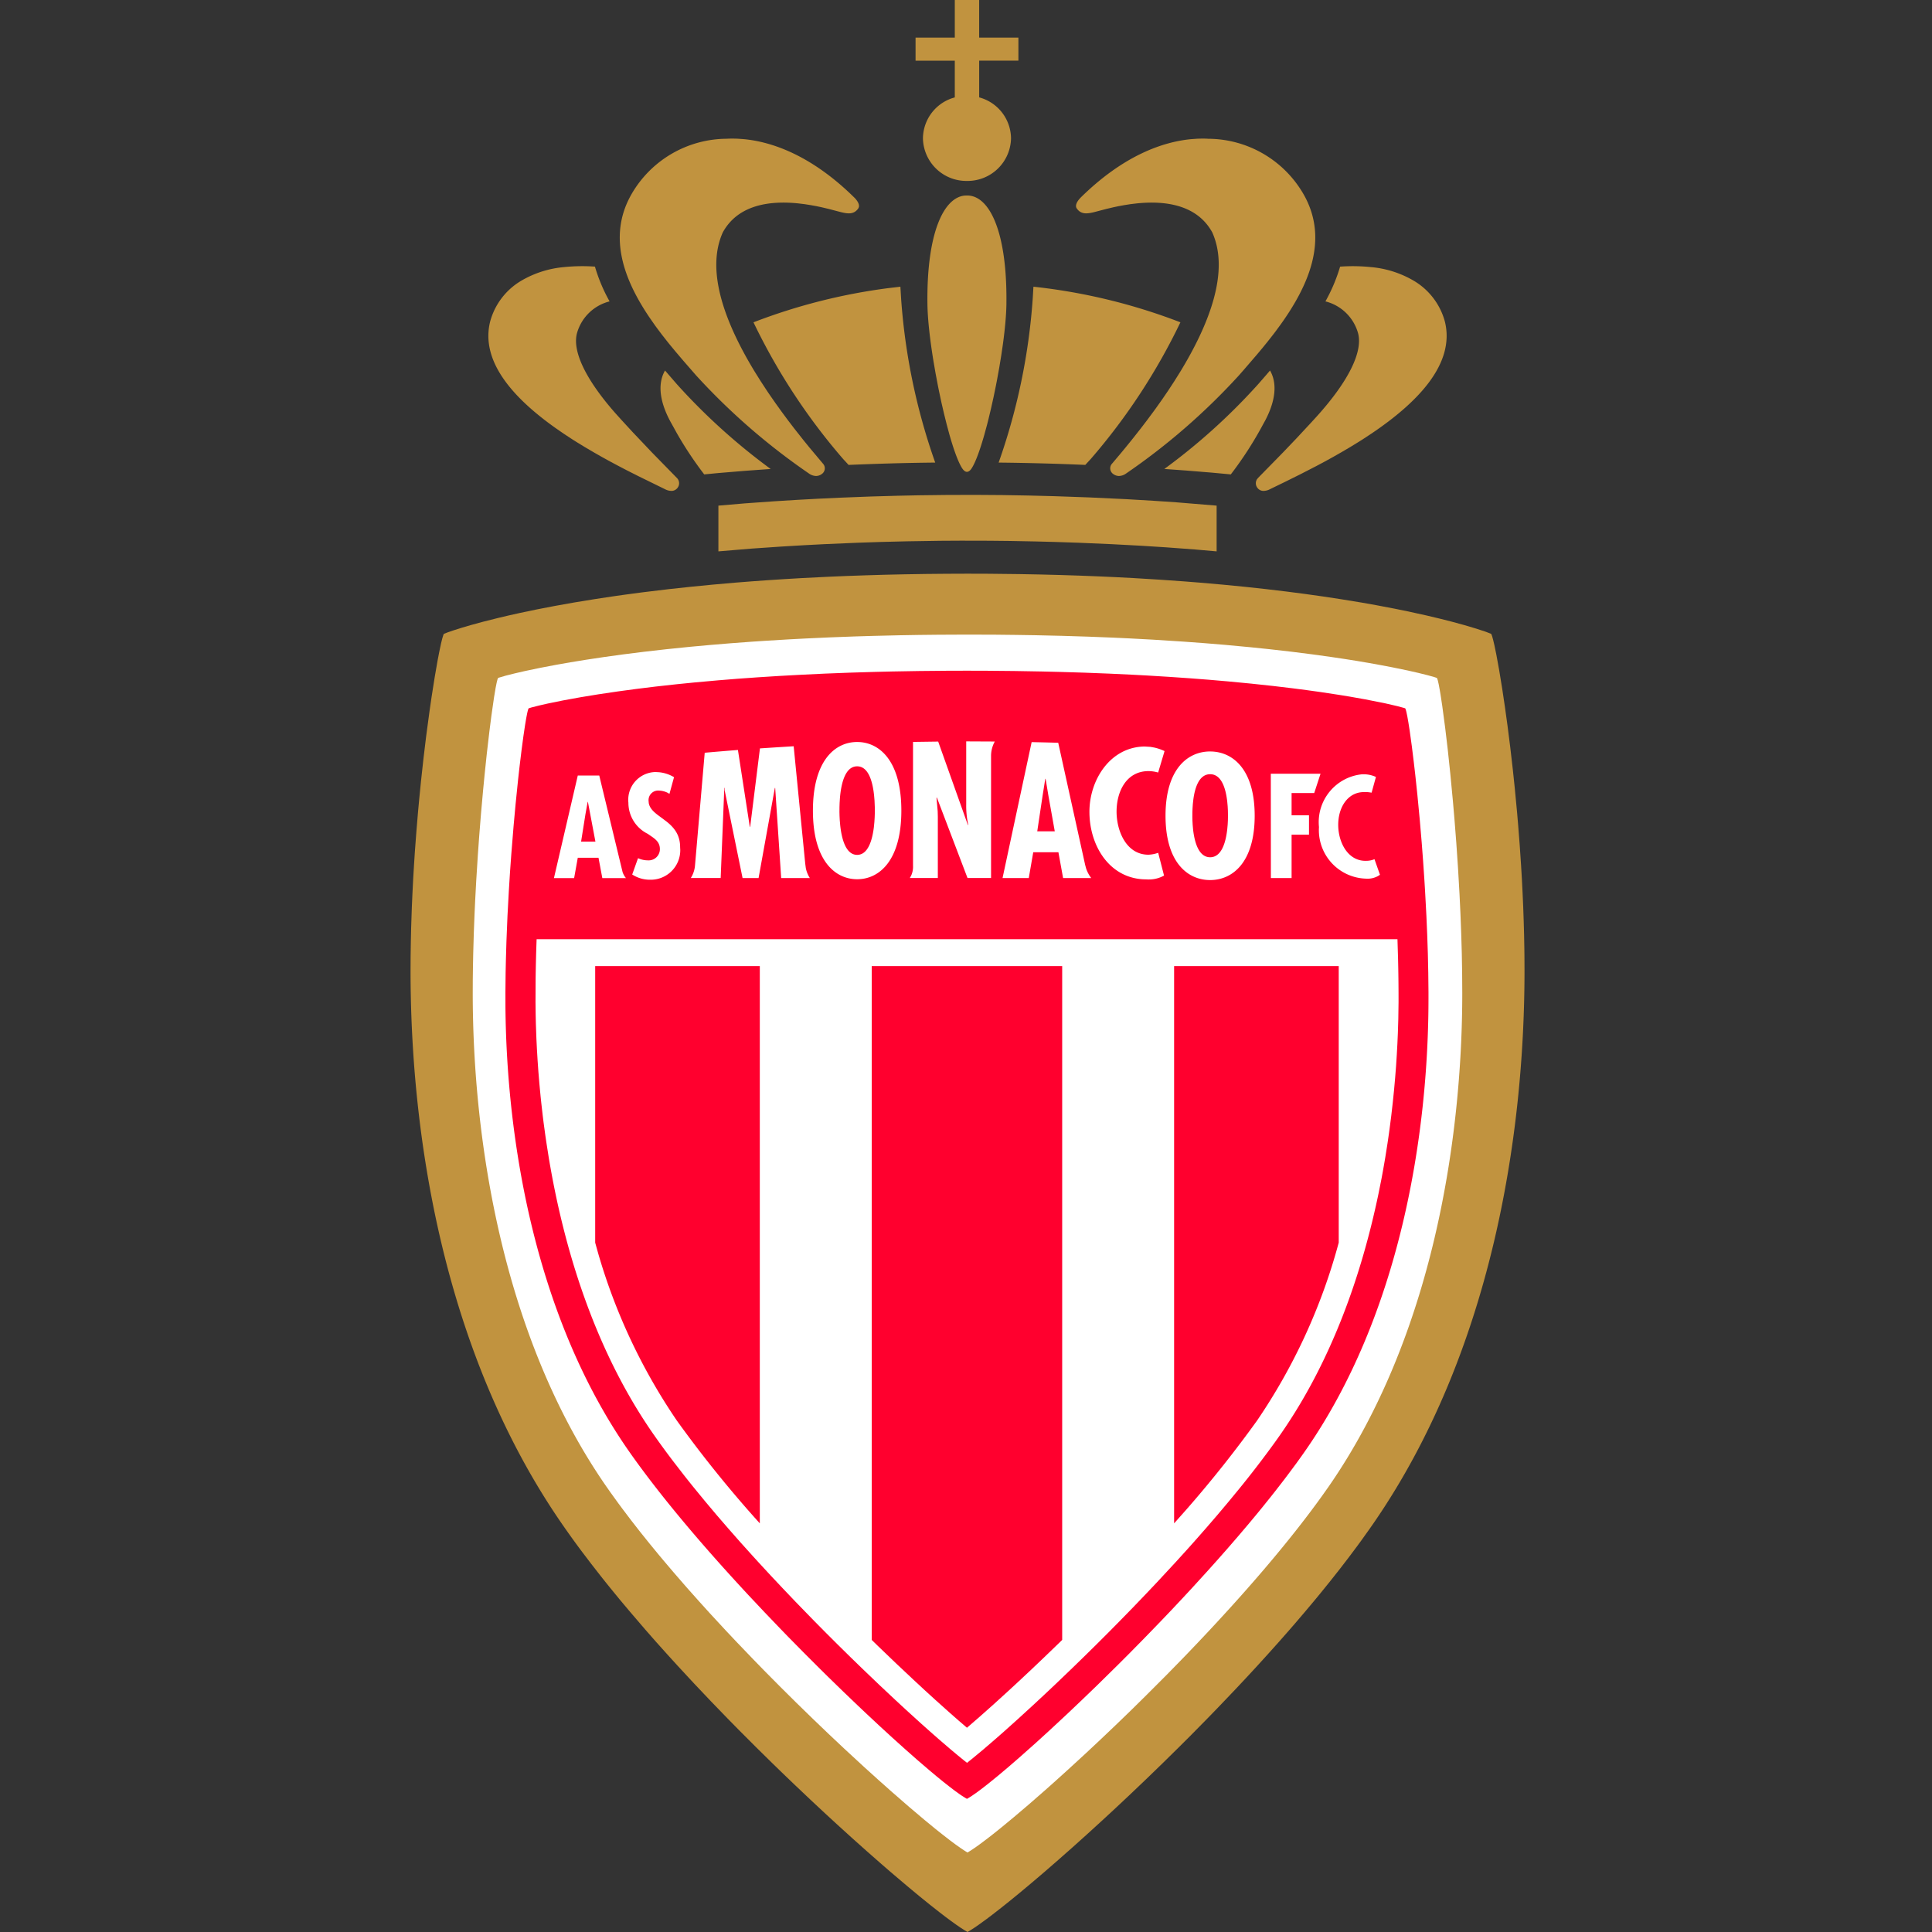 <svg xmlns="http://www.w3.org/2000/svg" width="400px" height="400px"><rect width="100%" height="100%" fill="#333333" stroke="none"/><g fill="none" fill-rule="nonzero"><g fill="#C1933F"><path d="M202.726 0v7.784h8.123v4.771h-8.12v7.607a8.872 8.872 0 0 1 6.592 8.476 8.995 8.995 0 0 1-9.117 8.822 8.991 8.991 0 0 1-9.118-8.822 8.865 8.865 0 0 1 5.993-8.288l.602-.188V12.56h-8.123V7.784h8.123V0h5.045ZM186.416 59.359l.151 2.475a128.663 128.663 0 0 0 7.06 33.939c-6.346.058-12.198.245-17.946.48l-.155-.181-.951-1.027a127.387 127.387 0 0 1-18.573-28.314 120.378 120.378 0 0 1 28.029-7.091l2.385-.281ZM213.962 59.359a120.488 120.488 0 0 1 30.429 7.372 127.398 127.398 0 0 1-18.577 28.314l-.951 1.027-.159.18a548.714 548.714 0 0 0-17.946-.479 128.663 128.663 0 0 0 7.056-33.939l.148-2.475ZM200.258 40.476c4.443 0 8.115 7.03 8.115 21.347l-.007 1.211c-.036 2.263-.303 5.132-.728 8.249l-.35 2.378-.4 2.436-.447 2.462-.238 1.232-.5 2.436-.53 2.378-.548 2.285-.281 1.1-.566 2.082c-.854 2.998-1.719 5.402-2.486 6.692-.382.67-.764.926-1.103.926-.339 0-.72-.27-1.124-.966-.768-1.311-1.633-3.719-2.487-6.717l-.562-2.083-.555-2.223-.54-2.332-.512-2.403c-.083-.408-.165-.817-.245-1.225l-.465-2.451-.422-2.45c-.731-4.458-1.214-8.7-1.26-11.806-.206-14.724 3.34-22.151 7.736-22.544l.505-.014ZM262.946 76.713c1.506 2.617 1.189 6.202-1.01 10.364l-.432.786a75.46 75.46 0 0 1-6.68 10.357l-3.846-.36-5.427-.444-4.486-.324a126.418 126.418 0 0 0 19.027-17.11h.003l.454-.505 1.579-1.812.814-.952h.004ZM137.685 76.713l2.392 2.76.454.505a127.39 127.39 0 0 0 19.027 17.117l-5.279.382-5.636.469-2.84.274a75.531 75.531 0 0 1-5.682-8.555l-.995-1.802c-2.584-4.494-3.045-8.371-1.441-11.15Z"/><path d="M151.677 28.696c.372 0 .757.01 1.154.028l1.225.09c5.68.552 13.456 3.208 21.946 11.244l.947.915c.148.155 1.064 1.1.873 1.895l-.109.26c-.872 1.261-2.046 1.171-3.546.807l-2.594-.677-1.442-.343-1.091-.23-1.186-.216-1.258-.198-1.319-.159c-5.596-.573-12.392.108-15.628 6-3.63 8.061.583 18.955 6.645 28.897l1.196 1.91 1.232 1.881c.206.314.415.62.627.93l1.269 1.823 1.28 1.78 1.282 1.73 1.276 1.669 1.88 2.382 1.219 1.502 2.944 3.51a1.43 1.43 0 0 1-.335 2 2.029 2.029 0 0 1-1.19.422 2.667 2.667 0 0 1-1.318-.397 134.623 134.623 0 0 1-23.557-20.454l-2.63-3.02-1.651-1.942-1.106-1.34a108.51 108.51 0 0 1-.552-.685l-1.099-1.398-1.074-1.43c-.18-.242-.353-.484-.526-.729l-1.027-1.477c-5.193-7.697-8.573-16.512-3.895-25.103a22.876 22.876 0 0 1 19.95-11.845c.388-.032.778-.032 1.188-.032ZM248.946 28.696c.414 0 .803 0 1.193.036a22.883 22.883 0 0 1 19.95 11.841c4.98 9.146.828 18.544-4.923 26.58l-1.063 1.449-.541.71-1.095 1.394-1.107 1.363-1.106 1.322-2.7 3.135-1.026 1.171a134.602 134.602 0 0 1-23.553 20.454 2.685 2.685 0 0 1-1.323.397 2.029 2.029 0 0 1-1.189-.422 1.434 1.434 0 0 1-.339-2l1.766-2.09 1.175-1.42 1.218-1.502 1.88-2.382 1.28-1.673 1.283-1.73c.216-.288.429-.583.641-.879l1.276-1.801 1.261-1.849 1.23-1.881 1.196-1.91c6.064-9.939 10.28-20.836 6.652-28.9-3.236-5.885-10.033-6.57-15.629-5.997l-1.319.158-1.261.198-1.182.217-1.092.23-1.441.342-2.595.678c-1.37.328-2.465.432-3.308-.494l-.245-.313c-.36-.588.08-1.323.432-1.773l.26-.303.072-.08c8.857-8.756 17.005-11.585 22.893-12.158l1.226-.09a27.67 27.67 0 0 1 1.153-.028ZM283.933 55.308a21.192 21.192 0 0 1 8.591 2.71 14.083 14.083 0 0 1 6.63 8.587c2.152 8.772-5.733 16.782-15.206 23.16l-1.737 1.143c-.289.188-.584.371-.876.555l-1.77 1.085-1.776 1.045-1.77 1.009-1.754.965-1.73.923-3.33 1.712-3.084 1.531-3.377 1.64a2.847 2.847 0 0 1-1.265.26 1.546 1.546 0 0 1-1.157-.65 1.539 1.539 0 0 1-.072-1.765l.249-.3 5.131-5.239 2.754-2.883 2.983-3.207 1.218-1.333c6.606-7.305 9.791-13.636 8.505-17.55a9.395 9.395 0 0 0-6.674-6.306 34.84 34.84 0 0 0 3.038-7.196c2.16-.155 4.33-.119 6.483.108l-.004-.004ZM116.69 55.308a37.496 37.496 0 0 1 6.487-.108 34.53 34.53 0 0 0 3.03 7.2 9.384 9.384 0 0 0-6.666 6.306c-1.24 3.762 1.657 9.762 7.754 16.714l1.355 1.506 2.408 2.616 3.924 4.137 5.171 5.287c.544.547.602 1.405.137 2.018a1.55 1.55 0 0 1-1.16.648 2.832 2.832 0 0 1-1.262-.259l-5.657-2.771-2.44-1.233-1.686-.879-1.73-.922-1.751-.966-1.773-1.01-1.773-1.044-1.766-1.081c-.295-.185-.59-.371-.883-.559l-1.737-1.142-1.7-1.179c-8.686-6.173-15.522-13.74-13.5-21.982a14.061 14.061 0 0 1 6.63-8.587 21.146 21.146 0 0 1 8.588-2.71ZM251.89 104.685v9.47l-4.44-.389-6.01-.447-5.218-.332-6.087-.324-6.857-.296-4.955-.165-3.903-.101-5.427-.105-4.224-.043-5.801-.014-4.307.025-6.904.108-5.251.13-4.973.166-6.89.295-4.17.216-4.684.278-6.162.421-6.89.577v-9.47l5.438-.465 6.072-.433 4.764-.295 4.292-.234 4.685-.22 6.349-.245 5.44-.155 4.26-.09 5.907-.072 5.932-.017 5.672.04 5.463.094 5.218.133 7.315.259 7.64.361 5.679.335 4.775.324z"/></g><path fill="#C1933F" d="m195.904 118.793 4.411-.017 4.407.014 6.422.072 4.159.079 4.064.104 3.964.127 3.867.15 3.773.17 3.676.191 5.333.325 5.124.36 3.298.26 4.77.418 4.563.446 4.353.473 4.151.493 3.946.512 3.741.526 3.542.537 4.415.72 3.08.548 3.803.725 2.63.537 3.95.865 2.782.663 2.45.62 2.602.71 2.454.73 1.96.642 1.118.433c.04.048.07.103.093.162l.12.324.215.771.26 1.103.403 1.96.58 3.179.642 3.924.54 3.625.556 4.018.554 4.375.541 4.692.39 3.705.49 5.16.226 2.663.317 4.086.282 4.18.169 2.837.144 2.86.13 2.891.1 2.912.084 2.93.054 2.94.018 1.474.014 2.951c0 34.433-6.9 79.052-31.186 114.317l-.828 1.19-1.716 2.406-.886 1.211-1.824 2.436-1.888 2.454-1.953 2.469-2.01 2.483-1.024 1.243-2.087 2.49-2.133 2.497-1.081 1.247-2.191 2.494-2.227 2.486-2.252 2.48-2.282 2.468-2.299 2.45-3.477 3.644-2.328 2.4-3.496 3.55-2.331 2.324-3.478 3.423-3.445 3.333-3.394 3.233-3.326 3.117-2.177 2.01-3.185 2.909-3.078 2.764-2.955 2.609-2.814 2.447-2.663 2.27-2.49 2.08-2.307 1.884-1.427 1.139-1.96 1.527-1.182.894-1.571 1.139-.908.627-.793.508-.667.4-.667-.396-.792-.508-.908-.624-1.02-.735-1.132-.84-1.232-.944-2.033-1.6-2.241-1.816-2.429-2.018-3.513-2.98-1.86-1.611-2.912-2.559-3.037-2.71-3.15-2.86-2.159-1.983-3.3-3.077-3.373-3.193-2.281-2.187-2.303-2.235-3.478-3.423-3.495-3.5-2.332-2.374-3.488-3.607-3.467-3.658-3.427-3.697-2.255-2.48-2.228-2.486-2.19-2.493-3.211-3.748-2.09-2.487-2.033-2.486c-.67-.829-1.333-1.658-1.982-2.48l-1.92-2.464-1.86-2.447a188.065 188.065 0 0 1-4.331-6.025C91.897 279.979 85 235.388 85 200.952l.014-2.955.044-2.94.065-2.938.147-4.374.13-2.89.144-2.865.17-2.833.18-2.796.31-4.123.335-4.014.241-2.61.375-3.8.53-4.837.547-4.54.696-5.19.41-2.836.66-4.198.606-3.485.331-1.718.386-1.824.245-.994.202-.656a.991.991 0 0 1 .151-.31l.735-.289 1.103-.385 1.975-.624 1.715-.504 2.602-.71 3.117-.782 2.119-.5 2.306-.516 3.373-.706 3.719-.721 4.061-.728 4.415-.724 3.542-.537 2.472-.353 3.877-.516 5.489-.663 4.356-.468 4.563-.45 4.767-.419 3.298-.26 3.394-.244 3.485-.227 3.578-.213 5.55-.277 3.82-.162 3.917-.137 4.014-.12 4.108-.09 4.21-.068 4.305-.04Z"/><path fill="#FFF" d="m206.434 131.409-6.126-.022-6.126.029-3.968.043-3.874.065-5.636.133-3.64.109-5.29.198-5.08.234-3.276.173-4.739.285-3.048.201-4.4.328-4.202.35-4 .364-5.027.512-4.674.533-4.324.544-3.982.551-3.64.548-3.301.537-2.962.523-3.236.616-3.204.67-2.108.487-1.867.468-1.463.429-.108.043-.04.061-.097.253-.173.692-.209 1.052-.324 1.924-.562 3.917-.41 3.229-.541 4.649-.433 4.144-.324 3.333-.422 4.7-.396 4.947-.274 3.849-.332 5.272-.216 4.036-.126 2.717-.159 4.1-.118 4.12-.055 2.742-.036 2.739-.01 2.717c0 30.284 6.13 71.228 27.7 102.27l.804 1.146 1.665 2.306.865 1.164 1.78 2.35 1.849 2.37 1.913 2.386 1.975 2.404 1.009 1.204 2.05 2.414 2.098 2.422c.35.403.706.807 1.063 1.21l2.155 2.418 2.183 2.415 3.327 3.596 2.245 2.379 3.387 3.531 2.26 2.324 3.394 3.424 3.373 3.344 3.337 3.25 3.28 3.143 3.206 3.02 4.13 3.812 2.966 2.681 2.829 2.516 3.531 3.07 3.215 2.72 2.176 1.788 1.334 1.063 1.801 1.398 1.067.793.948.674.829.555c.252.162.483.306.695.432l.656-.407.771-.515.883-.62 1.514-1.132 1.138-.875 1.874-1.496 2.8-2.313 3.114-2.645 3.387-2.959 1.78-1.585 2.779-2.509 3.87-3.553 3.002-2.814 3.077-2.926 3.135-3.027 3.172-3.125 4.273-4.277 3.211-3.287 1.07-1.106 2.253-2.36c9.448-9.957 18.555-20.443 25.52-30.126l1.46-2.062c21.567-31.063 27.694-72.01 27.694-102.27l-.026-4.086-.072-4.108-.122-4.12-.159-4.1-.194-4.072-.307-5.333-.353-5.193-.39-5.006-.309-3.596-.537-5.65-.54-5.128-.537-4.52-.599-4.486-.356-2.35-.163-.961-.216-1.168-.19-.818-.105-.335a.523.523 0 0 0-.087-.166l-.562-.19-1.272-.354-1.982-.494-2.213-.504-3.326-.685-3.34-.63-3.86-.667-2.573-.407-2.76-.411-3.982-.552-4.324-.547-4.678-.534-3.733-.385-5.294-.494-4.198-.346-4.404-.324-6.183-.397-4.88-.263-3.362-.158-5.221-.206-5.427-.169-5.637-.13-3.873-.06-3.964-.044h-.004Z"/><path fill="#FF002E" d="m196.193 138.872 4-.01 4.007.01 5.823.054 5.611.097 3.622.087 5.254.158 5.045.195 4.836.227 3.106.166 4.487.274 4.284.295 4.076.314 3.874.335 4.85.465 4.494.482 4.14.494 2.876.375 2.681.371 4.036.613 2.162.353 3.182.566 4.008.792 2.688.62 1.398.379.195.072.04.057.093.253.112.418.198.937.223 1.279.253 1.607.464 3.351.397 3.218.313 2.703.418 3.942.516 5.402.393 4.638.277 3.636.256 3.74.158 2.545.278 5.182.17 3.938.133 3.964.086 3.964.043 3.95v1.308c0 27.863-5.737 65.585-25.809 94.112-.515.731-1.045 1.47-1.585 2.216l-1.672 2.248-.862 1.14-1.78 2.298-.915 1.16-1.881 2.336c-.319.392-.638.784-.959 1.175l-1.967 2.36-2.015 2.371-2.057 2.378-2.098 2.382-2.13 2.379-3.243 3.556-2.187 2.354-2.198 2.338-2.206 2.31-3.308 3.416-3.29 3.341-2.176 2.173-4.278 4.209-3.124 3.009-3.027 2.876-3.856 3.585-2.732 2.487-3.387 3.009-2.332 2.018-2.122 1.784-1.9 1.542-1.13.886-.523.397-.959.706-.836.577c-.327.22-.664.425-1.009.616l-.324-.184-.771-.49a27.787 27.787 0 0 1-.436-.3l-.988-.709-1.117-.854-1.254-.987-1.37-1.118-1.488-1.246-2.648-2.27v-.004l-2.461-2.173-2.631-2.368-2.775-2.547-2.904-2.718-1.496-1.416-3.063-2.933-3.146-3.063-1.596-1.578-3.233-3.23-3.268-3.315-1.64-1.693-3.279-3.424-3.272-3.477c-9.225-9.914-18.069-20.278-24.584-29.535-19.69-27.972-25.575-64.725-25.805-92.397l-.004-3.023.04-3.946.057-2.645.116-3.964.216-5.261.281-5.179.238-3.801.267-3.709.479-5.913.407-4.436.519-5.092.313-2.778.404-3.334.382-2.868.35-2.35.234-1.394.205-1.053.12-.504.1-.335a.497.497 0 0 1 .087-.166l.569-.18 1.575-.4 1.733-.396 3.287-.67 3.632-.66 3.607-.591 4.144-.613 3.705-.5 4.05-.498 4.407-.486 3.536-.354 5.03-.454 4.007-.324 4.217-.3 4.418-.28 4.627-.252 4.836-.231 5.045-.195 5.254-.158 3.621-.087 5.611-.097 5.824-.054Z"/><path fill="#FFF" d="M289.328 194.454H111.1c-.1 2.726-.169 5.453-.206 8.18l-.021 4.861.032 2.577.043 1.884.109 3.064.108 2.183.137 2.3.169 2.403.209 2.5.245 2.592.14 1.326.31 2.72.173 1.388.386 2.829.213 1.438.46 2.926c3.028 18.223 9.277 39.683 21.968 57.722a167.44 167.44 0 0 0 3.914 5.337l2.108 2.725c.717.911 1.449 1.83 2.195 2.75l2.274 2.77 2.342 2.782 2.407 2.786 2.45 2.785 2.498 2.775 1.261 1.384 2.537 2.75 2.559 2.72 2.558 2.685 3.838 3.95 2.54 2.569 2.516 2.508 2.48 2.44 2.435 2.367 3.55 3.398 3.394 3.186 2.162 2 3.063 2.785 1.918 1.709 1.794 1.578 2.461 2.115 1.467 1.225 1.315 1.074.602.476 1.24-.995 2.144-1.78 2.458-2.115 1.798-1.578 2.908-2.61 3.139-2.872 2.205-2.05 2.281-2.148 3.546-3.398 2.436-2.368 2.48-2.44 2.515-2.507 2.537-2.57 2.558-2.62 2.559-2.666 2.562-2.703 3.816-4.115 2.512-2.768 1.243-1.39 2.454-2.786 2.404-2.786 2.342-2.782 2.278-2.77a209.081 209.081 0 0 0 7.286-9.493l.937-1.319c10.973-15.607 17.124-33.773 20.548-50.187l.612-3.056c.289-1.513.552-3.016.8-4.494l.462-2.922c.144-.966.28-1.92.41-2.865l.36-2.793.31-2.713.271-2.638.227-2.544.191-2.45.151-2.354.123-2.241.094-2.13.093-2.966.05-3.499v-.789c0-2.703-.032-5.441-.1-8.166l-.123-4.086h-.003Z"/><g fill="#FF002E"><path d="M123.227 200.018h34.083v115.376a245.963 245.963 0 0 1-17.168-21.265 121.297 121.297 0 0 1-16.27-34.54l-.645-2.31v-57.261ZM277.17 200.018v57.254a121.344 121.344 0 0 1-16.916 36.854 246.45 246.45 0 0 1-14.573 18.346l-2.595 2.922V200.018h34.083ZM219.915 200.018V339.53l-1.301 1.26-2.551 2.459-2.476 2.353-2.385 2.238-2.289 2.119-3.214 2.923-2.919 2.594-2.58 2.234-1.683-1.445-1.838-1.614-3.027-2.71-2.173-1.982-2.284-2.12-3.618-3.401-3.799-3.643-1.297-1.265V200.018z"/></g><g fill="#FFF"><path d="m205.962 153.524-5.917-.029v13.074a18.457 18.457 0 0 0 .22 3.153l.194 1.035-.064.064-6.155-17.286-5.208.072v25.622c.04.72-.1 1.437-.403 2.086l-.26.472h5.798v-12.685l-.028-1.135-.245-2.789.072-.065 6.35 16.674h4.871v-25.37a6.183 6.183 0 0 1 .775-2.893ZM273.404 160.187h-10.297l.015 21.6h4.288v-8.973h3.604V168.8h-3.604v-4.605h4.685zM213.59 153.647l-6.024 28.143h5.43l.927-5.344h5.21l.97 5.344h5.82a6.89 6.89 0 0 1-1.06-2.006l-.195-.721-5.574-25.283-2.747-.072-2.756-.061Zm2.822 7.603h.069v.004l.584 3.492 1.316 7.377h-3.63l1.106-7.377.555-3.496ZM164.322 154.504l-3.51.217-3.473.227-2.022 16.23h-.08l-2.457-15.903c-2.313.18-4.612.372-6.876.573l-2.018 23.424a5.803 5.803 0 0 1-.594 2.043l-.263.469h6.18l.75-18.66h.072v.487l3.711 18.183h3.312l3.37-18.66h.071l1.24 18.66h5.935a6.061 6.061 0 0 1-.836-2.079l-.122-.926-2.39-24.285ZM119.623 160.566l-4.936 21.235h4.18l.756-4.215h4.29l.792 4.215h4.89a3.942 3.942 0 0 1-.696-1.25l-4.829-19.985h-4.447Zm2.047 5.451h.05l1.557 8.236h-2.97l.902-5.67.461-2.566ZM282.56 160.31l-.598.003c-5.462.564-9.437 5.445-8.883 10.908l-.018.375a10.043 10.043 0 0 0 9.766 10.317 4.446 4.446 0 0 0 2.45-.526l.433-.27-1.139-3.23a4.445 4.445 0 0 1-1.7.336c-3.662.115-5.687-3.553-5.803-7.142-.115-3.878 1.968-7.085 5.29-7.085a6.38 6.38 0 0 1 1.081.036l.537.08.898-3.251a6.119 6.119 0 0 0-2.314-.552ZM177.464 153.618v.003c-4.598 0-9.156 3.871-9.156 14.21 0 10.342 4.574 14.205 9.16 14.205 4.588 0 9.147-3.874 9.147-14.205 0-10.015-4.278-13.96-8.718-14.198l-.433-.015Zm0 5.041c2.379 0 3.219 3.247 3.51 6.05l.087 1.025.057 1.358v1.387l-.028.8-.058.915-.097.995c-.324 2.713-1.197 5.802-3.47 5.802-2.379 0-3.221-3.376-3.513-6.17l-.088-1.009-.046-.915-.018-.763.007-1.039.03-.88.063-.986c.242-2.901 1.035-6.57 3.564-6.57ZM236.978 154.558c-7.092.08-11.423 6.88-11.423 13.517 0 6.844 3.946 13.546 11.077 13.972l.721.021a6.564 6.564 0 0 0 3.081-.508l.57-.277-1.215-4.721a6.652 6.652 0 0 1-2.018.396c-4.587 0-6.598-4.919-6.598-8.919 0-4.14 2.007-8.392 6.63-8.392.447.007.89.054 1.334.137l.648.155 1.323-4.436a9.87 9.87 0 0 0-2.177-.74l-.756-.133-1.197-.072ZM135.753 159.841a5.748 5.748 0 0 0-5.65 6.364 7.171 7.171 0 0 0 3.996 6.425l.977.674c.843.602 1.546 1.262 1.546 2.48l-.004.183a2.324 2.324 0 0 1-2.472 2.159 4.96 4.96 0 0 1-1.557-.252l-.494-.191-1.203 3.376a6.726 6.726 0 0 0 3.676 1.078 6.112 6.112 0 0 0 6.273-6.202l-.028-.526c0-2.66-1.352-4.152-2.822-5.323l-.89-.67-.858-.634c-.962-.735-1.744-1.478-1.924-2.516l-.04-.468a1.986 1.986 0 0 1 2.162-2.115 4.338 4.338 0 0 1 1.766.446l.397.231.947-3.452a7.377 7.377 0 0 0-3.128-1.027l-.666-.036-.004-.004ZM250.542 155.582c-4.63 0-9.232 3.614-9.232 13.304 0 9.694 4.594 13.323 9.232 13.323 4.638 0 9.226-3.644 9.226-13.323 0-9.366-4.3-13.06-8.78-13.29l-.442-.014h-.004Zm.007 4.71c2.396 0 3.244 3.048 3.54 5.671l.086.956.047.88.018 1.073-.018 1.016-.047.858-.086.95c-.292 2.624-1.144 5.789-3.54 5.789-2.4 0-3.243-3.165-3.538-5.788l-.083-.951-.047-.858-.015-.72.005-.974.031-.825.062-.922.112-.98c.342-2.498 1.224-5.175 3.473-5.175Z"/></g></g></svg>